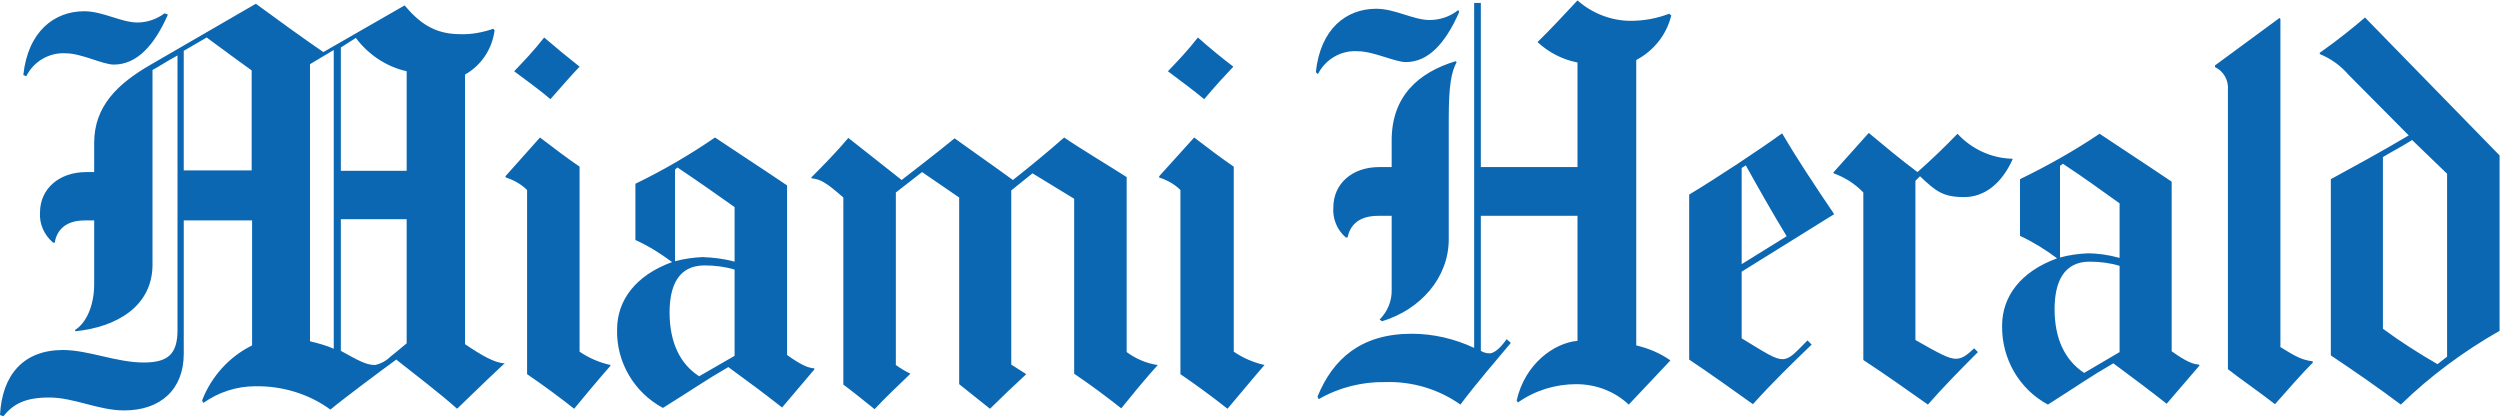 <svg version="1.2" xmlns="http://www.w3.org/2000/svg" viewBox="0 0 600 100" width="600" height="100">
	<title>miami-herald-logo-vector-svg</title>
	<style>
		.s0 { fill: #0b67b2 } 
	</style>
	<path id="Layer" fill-rule="evenodd" class="s0" d="m555.1 87c-2.6 2.6-6 6.5-9.1 10-4.4-3.4-8.8-6.4-11.3-8.4v-67c0.2-2.3-1-4.5-3.1-5.5v-0.4l15.5-11.4 0.2 0.3v78.7c3.7 2.3 5.2 3.1 7.7 3.4zm-72.1-48.7c-2.5 5.5-6.5 9-11.6 9-5.1 0-6.8-1.4-10.6-5l-1.1 1.1v38.2c5.8 3.3 8 4.5 9.7 4.5 1.5 0 2.6-0.8 4.4-2.5l0.9 0.9c-4.4 4.4-8.6 8.7-12 12.6-5.2-3.7-10.2-7.2-15.5-10.7v-40.2c-2-2.1-4.4-3.6-7.1-4.6l-0.1-0.2 8.5-9.5c4.2 3.5 7.3 6.1 11.7 9.4 3.7-3.3 6.3-5.8 9.6-9.2 3.4 3.7 8.2 5.9 13.2 6zm-132.8-35.4c-3.3 7.5-7.4 12-12.8 12-2.6 0-7.8-2.6-11.5-2.6-4-0.3-7.8 1.9-9.6 5.5l-0.5-0.5c1.1-10.4 7.3-15.2 14.5-15.2 4.5 0 8.9 2.7 12.8 2.7 2.5 0 4.9-0.8 6.9-2.4zm50.9 0.8c-1.1 4.6-4.2 8.5-8.4 10.7v68.5c3 0.7 5.8 1.9 8.2 3.6l-10 10.6c-3.4-3.2-7.9-4.9-12.6-4.9-5 0-9.9 1.5-14 4.4l-0.3-0.5c2-8.8 9-13.8 14.6-14.3v-30h-23.2v32.4c0.6 0.4 1.4 0.6 2.1 0.6 1.3 0 2.9-1.7 4.1-3.4l1 0.9c-3 3.6-8.3 9.7-12.1 14.8-5.2-3.7-11.6-5.6-18-5.4-5.6-0.1-11.2 1.3-16 4.1l-0.3-0.6c3.7-9.1 10.5-15.1 22.6-15.1 5.2 0 10.3 1.2 15 3.4v-82.8h1.6v39.4h23.2v-25.1c-3.6-0.7-6.9-2.4-9.6-4.9 3.1-3 6.7-6.9 9.6-10 3.5 3.1 8.1 4.9 12.8 4.9 3.2 0 6.3-0.6 9.2-1.7zm-51.5 11.2c-1.3 2.4-1.9 5.7-1.9 13.5v29c0 9.3-6.8 16.9-16 19.7l-0.6-0.4c1.9-1.9 3-4.5 2.9-7.2v-17.7h-3.2c-5 0-6.8 2.5-7.4 5.2h-0.4c-2.1-1.8-3.2-4.5-3-7.2 0-5.7 4.5-9.7 11-9.7h3v-6.4c0-10.7 6.5-16.3 15.3-19zm250.3 64.5c-8.6 4.9-16.6 10.8-23.7 17.7-5.3-4-11.7-8.4-16.8-11.8v-42.3c5.5-3 11.6-6.3 18.7-10.5l-14.4-14.5c-1.9-2.2-4.2-3.9-6.9-5l-0.1-0.3c4.4-3.1 8-6 10.9-8.5 5.5 5.7 18 18.4 32.3 33.1zm-12.6 6.2v-43.9l-8.4-8.1c-2.8 1.8-4.9 2.8-7 4.1v41.2c4.2 3.1 8.6 5.9 13.1 8.5zm-59.4 2.1l-7.9 9.2c-4.2-3.3-7.4-5.7-12.8-9.7-5.4 3.1-8.3 5.2-15.7 9.9-6.9-3.7-11.1-11-11-18.9 0-7 4.4-13 13.2-16.2-2.8-2.1-5.7-3.9-8.9-5.4v-13.6c6.6-3.2 13-6.8 19.1-10.9 5.8 3.9 10.2 6.7 17.3 11.5v40.7c3.5 2.5 5.1 3.1 6.5 3.2zm-19.2-25.8v-13.1c-4.8-3.4-8-5.8-13.6-9.5l-0.7 0.5v22c2.2-0.6 4.4-0.9 6.6-1 2.6 0 5.2 0.4 7.7 1.1zm0 22.6v-20.7c-2.3-0.7-4.8-1-7.2-1-6.2 0-8.4 4.9-8.4 11.4 0 7 2.4 12.2 7.1 15.3zm-68.5-33.1l-22.2 13.8v16c5.9 3.6 8 5 9.8 5 1.8 0 3-1.5 6-4.5l1 1c-4.7 4.5-9.5 9.2-14.1 14.3-4.9-3.5-10.5-7.5-15.3-10.7v-39.6c6.5-3.9 17.1-10.9 22.3-14.7 3.4 5.8 7.5 12 12.5 19.4zm-11.4 5.3c-3.3-5.4-7.2-12.3-9.8-17l-1 0.6v23.1zm-132.8-40.7c-2 2.1-4.2 4.5-7 7.8-2.4-2-5.5-4.3-8.7-6.7 2.3-2.4 4.7-4.9 7.2-8.1 2.7 2.4 5.6 4.8 8.5 7zm7.3 71.8c0 0-3.2 3.7-8.7 10.3-3.4-2.7-7.9-6-11.3-8.3v-44.2c-1.4-1.4-3.2-2.4-5.1-3v-0.3l8.4-9.3c3.3 2.5 6 4.6 9.5 7v44.4c2.2 1.5 4.7 2.6 7.4 3.2zm-25.5-0.1c0 0-2.5 2.6-8.7 10.3-3.8-3-7.3-5.6-11.3-8.3v-42l-10-6.1-5.1 4.1v41.8l3.6 2.3c-2.3 2.1-6.7 6.3-8.7 8.3-3.1-2.5-7.4-5.9-7.4-5.9v-44.8l-8.9-6.1-6.3 4.9v41.4c1.1 0.8 2.3 1.5 3.5 2.1-2.9 2.8-6 5.7-8.6 8.5-2.6-2.1-5.6-4.5-7.5-5.9v-44.9c-4.1-3.6-5.5-4.4-7.6-4.6l-0.1-0.2c3-3 6.3-6.4 8.9-9.5 4 3.1 8.3 6.6 12.8 10.1 3.7-2.9 7.8-6 12.7-10 4 2.9 9.5 6.7 14 10 4.3-3.4 8.2-6.6 12.3-10.2 3.6 2.5 11.6 7.3 15 9.5v42c2.2 1.6 4.7 2.7 7.4 3.1zm-138.7-71.7c-2 2.1-4.1 4.5-7 7.8-2.3-2-5.5-4.3-8.7-6.7 2.3-2.4 4.7-4.9 7.2-8.1 2.8 2.4 5.7 4.8 8.5 7zm7.4 71.8c0 0-3.3 3.7-8.7 10.3-3.4-2.7-7.9-6-11.3-8.3v-44.2c-1.4-1.4-3.2-2.4-5.1-3l-0.1-0.3 8.3-9.3c3.3 2.5 6 4.6 9.5 7v44.4c2.2 1.5 4.7 2.6 7.4 3.2zm-25.3-0.6q-0.1 0-0.1 0 0.1-0.1 0.1-0.1zm-11.5 10.9c-4-3.6-9.8-8-14.6-11.8-3.7 2.7-12.7 9.4-15.8 12-5.2-3.8-11.6-5.7-18-5.6-4.5 0-8.8 1.4-12.5 4l-0.3-0.6c2.2-5.7 6.5-10.5 12-13.2v-30h-16.4v32c0 8.5-5.5 13.6-14.3 13.6-6.2 0-12-3.1-18-3.1-6 0-8.7 1.7-11 4.5l-0.8-0.3c0.5-9.6 5.6-15.6 15.1-15.6 6.1 0 12.8 3 19.4 3 5.8 0 8.1-2 8.1-7.8v-65.9c-2.9 1.6-4 2.4-6 3.5v46.7c0 10-8.6 15-18.5 16l-0.1-0.3c2.6-1.6 4.6-5.7 4.6-11v-15.3h-2.2c-5 0-6.8 2.6-7.3 5.4l-0.4-0.1c-2.1-1.8-3.3-4.5-3.1-7.2 0-5.7 4.6-9.7 11.1-9.7h1.9v-7c0-8.8 5.6-14.2 13.6-18.8l25.2-14.6c4.9 3.6 11.1 8.1 16.2 11.6l19.5-11.2c3.4 4 7 6.9 13.3 6.9 2.7 0.1 5.4-0.4 8-1.3l0.3 0.4c-0.6 4.5-3.2 8.4-7.1 10.6v64.7c4 2.7 7.1 4.5 9.5 4.6-0.9 0.8-7.2 6.8-11.4 10.9zm85.8-9.5l-7.8 9.2c-4.2-3.3-7.4-5.7-12.9-9.7-5.4 3.1-8.3 5.2-15.7 9.8-6.9-3.7-11.2-11-11-18.8 0-7 4.4-13 13.2-16.2-2.8-2.1-5.7-3.9-8.8-5.3v-13.5c6.6-3.2 13-6.9 19.1-11.1 5.8 3.9 10.2 6.7 17.3 11.5v40.7c3.5 2.5 5.1 3.1 6.5 3.2zm-19.2-25.8v-13.1c-4.8-3.4-8.2-5.8-13.7-9.5l-0.6 0.5v22c2.2-0.6 4.4-0.9 6.6-1 2.6 0.1 5.2 0.4 7.7 1.1zm0 22.6v-20.7c-2.3-0.7-4.8-1-7.2-1-6.3 0-8.4 4.9-8.4 11.3 0 7 2.4 12.3 7.1 15.3zm-78.7-3v-29.8h-15.8v31.6c4 2.2 6 3.4 8.2 3.4 1.4-0.3 2.7-1 3.7-2 0 0 2.5-2 3.9-3.2zm-37.2-41.5v-24c0 0-7.2-5.2-10.8-7.9l-5.5 3.2v28.7zm19.7 42.8v-71.7l-5.7 3.4v66.5c2 0.5 3.9 1 5.7 1.8zm17.5-66.6c-4.9-1.1-9.2-4-12.2-8l-3.6 2.3v29.6h15.8zm-57.3-13.6c-3.3 7.5-7.5 12-13 12-2.6 0-7.8-2.7-11.4-2.7-4-0.3-7.8 1.9-9.6 5.5l-0.7-0.3c1.1-10.4 7.4-15.3 14.6-15.3 4.5 0 8.9 2.7 12.8 2.7 2.3 0 4.6-0.8 6.5-2.2z"/>
</svg>
